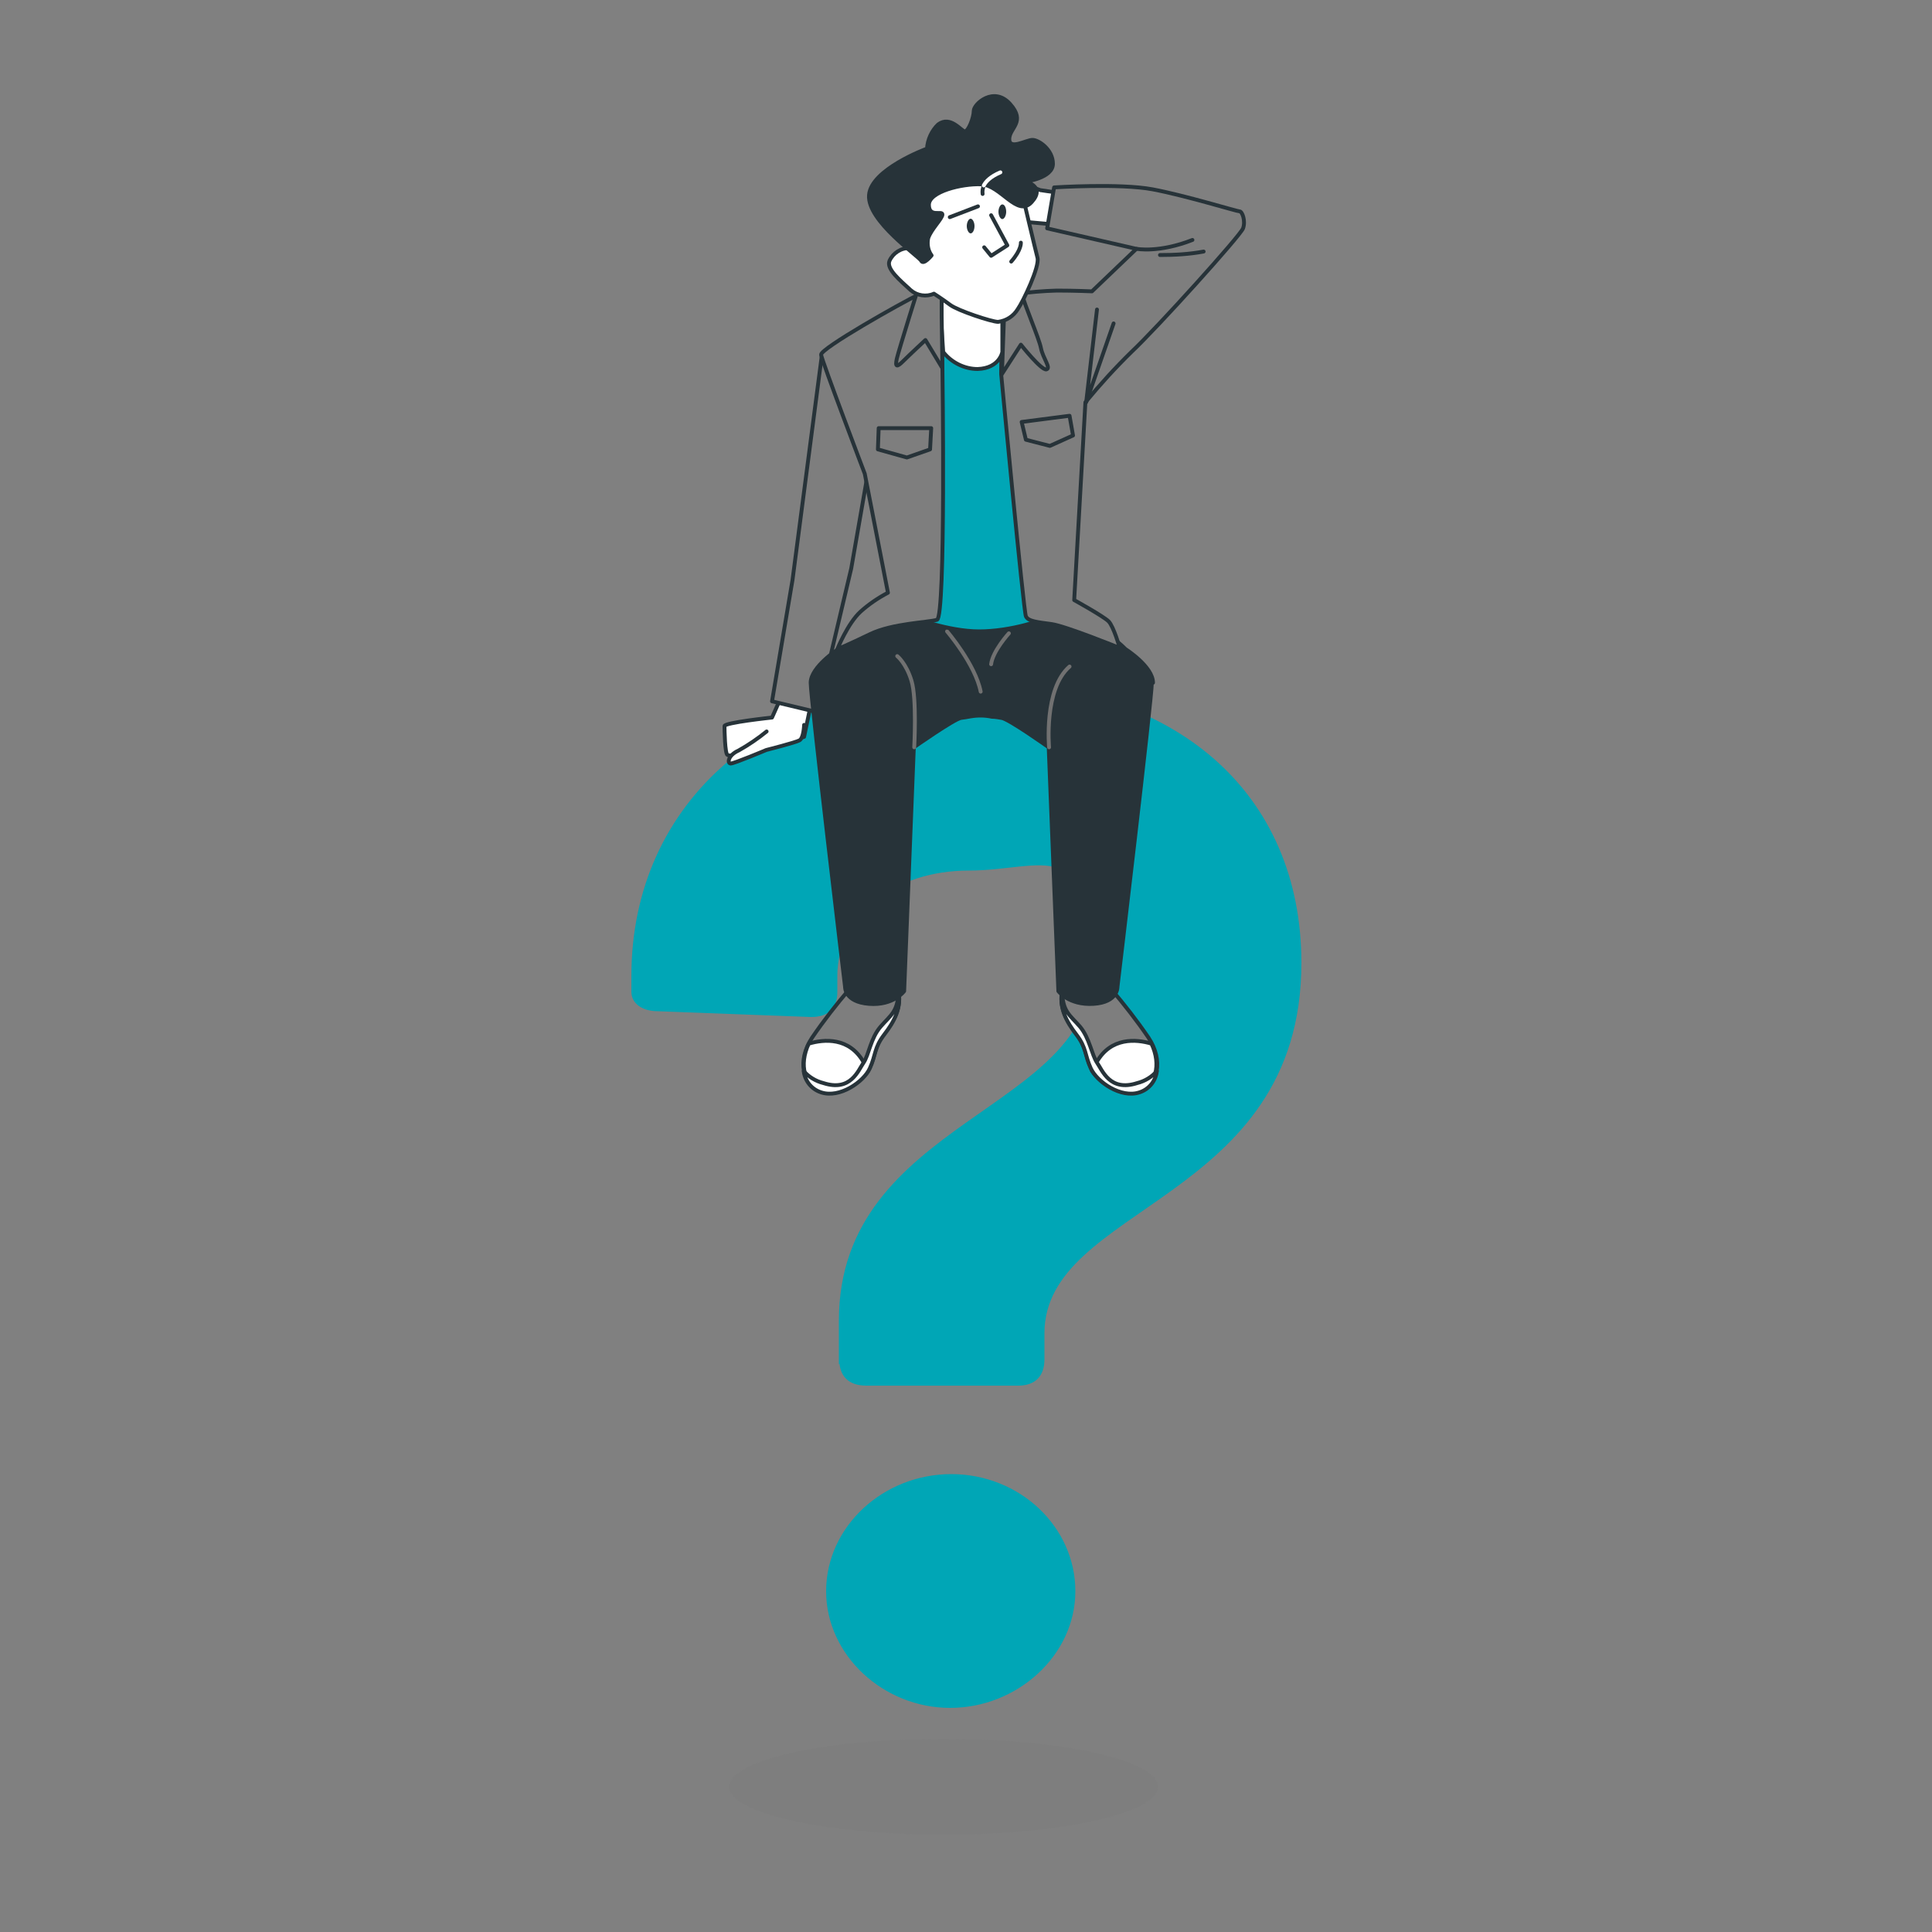 <?xml version="1.0" encoding="UTF-8"?>
<svg id="Layer_1" xmlns="http://www.w3.org/2000/svg" version="1.1" viewBox="0 0 500 500">
  <rect x="0" y="0" width="500" height="500" fill="#808080" stroke="none"/>
  <!-- Generator: Adobe Illustrator 29.4.0, SVG Export Plug-In . SVG Version: 2.1.0 Build 152)  -->
  <defs>
    <style>
      .st0 {
        stroke: #717171;
      }

      .st0, .st1, .st2, .st3, .st4, .st5, .st6 {
        stroke-linecap: round;
        stroke-linejoin: round;
      }

      .st0, .st7, .st3, .st6 {
        fill: none;
      }

      .st1, .st2, .st4, .st5, .st6 {
        stroke: #273339;
      }

      .st1, .st8 {
        fill: #00a6b6;
      }

      .st9, .st4 {
        fill: #7e7e7e;
      }

      .st2 {
        fill: #fff;
      }

      .st3 {
        stroke: #fff;
      }

      .st10, .st5 {
        fill: #273339;
      }

      .st8 {
        stroke: #00a6b6;
        stroke-miterlimit: 10;
      }
    </style>
  </defs>
  <rect class="st7" y="-.2" width="500" height="500"/>
  <g>
    <path class="st8" d="M217.6,351.9v-10.1c0-51.6,65.4-53.8,65.4-90.6s-13-26.4-32.3-26.4-34.5,11.5-34.5,27.8v4.1c0,4.1-2.2,6-6.3,6l-39.7-1.5c-3.7,0-6.3-1.8-6.3-4.5v-4.1c0-45,35.7-75.8,88.1-75.8s84.3,29,84.3,72.4c0,61.7-66.5,62.1-66.5,95.9v6.7c0,4.1-2.2,6.3-6.3,6.3h-39.3c-4.3,0-6.5-2.2-6.5-6.3h0ZM214.3,411.8c0-16.4,14.5-29.8,31.9-29.8s31.6,13.4,31.6,29.8-14.9,29.7-31.9,29.7-31.6-13.4-31.6-29.7h0Z"/>
    <ellipse class="st9" cx="244.2" cy="462.4" rx="55.5" ry="12.4"/>
    <g id="freepik--Character--inject-5">
      <path class="st2" d="M201.9,181l-2.1,4.7s-12.3,1.3-12.3,2.2.1,7.3.8,7.5c.5.2,1.1.2,1.6,0l18.2-4.7,1.7-8.2-7.9-1.5Z"/>
      <path class="st2" d="M198.4,189.3c-2.2,1.8-4.7,3.5-7.2,4.9-2.9,1.3-3,3.4-2.1,3.4s9.2-3.5,9.2-3.5c0,0,7.5-1.9,8.6-2.5s1.2-4,1.2-4"/>
      <polygon class="st4" points="212.7 91.9 205.1 150.1 199.8 181.5 211.5 184.3 220.3 147.1 224.4 123.6 212.7 91.9"/>
      <polygon class="st2" points="273.9 49.9 269.2 49.2 259.8 45.6 259.4 56.9 274.1 58.2 273.9 49.9"/>
      <path class="st4" d="M219.9,255.9c-3.5,4.1-6.7,8.2-9.7,12.6-4,6-2.5,12.4,2.3,14,4.9,1.6,11-2.7,12.6-6.2s1.1-5.3,3.7-8.7,4.6-6.9,3.7-11.5-10.2-3.5-12.6-.2h0Z"/>
      <path class="st2" d="M224.6,277.1c-.3-.7-.7-1.4-1.1-2.2-3.7-6.5-10.2-6-14.2-4.8-2.6,5.5-1.1,10.9,3.3,12.3s10-2,12.1-5.3h-.1Z"/>
      <path class="st2" d="M223.5,275c-1.4,2-3.3,7.6-10.4,5.3-2-.5-3.8-1.6-5.1-3.1.3,2.5,2,4.7,4.5,5.5,4.8,1.6,11-2.7,12.6-6.2s1.1-5.3,3.7-8.7,4.6-6.9,3.7-11.5c0,5.5-2,6.4-4.6,9.4s-3,7.2-4.4,9.3h0Z"/>
      <path class="st4" d="M287.5,255.9c3.5,4.1,6.7,8.2,9.7,12.6,4,6,2.5,12.4-2.3,14s-11-2.7-12.6-6.2-1.1-5.3-3.7-8.7-4.6-6.9-3.7-11.5,10.2-3.5,12.6-.2h0Z"/>
      <path class="st2" d="M282.7,277.1c.3-.7.7-1.4,1.1-2.2,3.7-6.5,10.2-6,14.2-4.8,2.6,5.5,1.1,10.9-3.3,12.3s-10-2-12.1-5.3h0Z"/>
      <path class="st2" d="M283.9,275c1.4,2,3.3,7.6,10.4,5.3,2-.5,3.8-1.6,5.1-3.1-.3,2.5-2,4.7-4.5,5.5-4.8,1.6-11-2.7-12.6-6.2s-1.1-5.3-3.7-8.7-4.6-6.9-3.7-11.5c0,5.5,2,6.4,4.6,9.4,2.5,3,3,7.2,4.4,9.3h0Z"/>
      <path class="st5" d="M298.4,176.7c0-4.2-7.1-8.7-7.1-8.7-10.7-10.9-30.1-9.4-37.2-8.5-7.1-1-26.5-2.4-37.2,8.5,0,0-7.1,4.6-7.1,8.7s8.9,78.7,8.9,78.7c0,0-.2,3.9,6.2,4.4s9.1-3.3,9.1-3.3l2.5-63.1s10.4-7.3,12.2-7.6c.7-.1,1.5-.2,2.5-.4h0c1.8-.3,3.7-.3,5.5.1h0c1,0,1.8.2,2.5.3,1.8.2,12.2,7.6,12.2,7.6l2.5,63.1s2.7,3.7,9.1,3.3c6.4-.4,6.2-4.4,6.2-4.4,0,0,8.9-74.6,8.9-78.7h.3Z"/>
      <path class="st0" d="M271.5,193.4s-1.4-15.1,5.3-20.9"/>
      <path class="st0" d="M236.6,193.4s.7-12.6-.7-17.2c-1.4-4.6-3.7-6.4-3.7-6.4"/>
      <path class="st0" d="M245.1,163.4s7.3,8.5,8.7,15.6"/>
      <path class="st0" d="M261.1,163.9s-4.2,4.6-4.6,8"/>
      <path class="st1" d="M250.8,74.6s-6.7-.9-8.9,1.3-10.2,10.8-10.2,10.8l4.2,73s9.4,3.7,17.5,3.7,17.3-2.9,19.3-4.6.2-80,.2-80c0,0-17.1-5-22-4.3h-.1Z"/>
      <path class="st4" d="M262.9,76.1c3.5-.5,7-.8,10.6-.9,4.6,0,9.1.2,9.1.2l11.5-11-23.1-5.3,1.8-10.6s17-1.1,25.5.5,21.8,5.7,22.5,5.7,1.6,2.5.9,4.4-22.2,25.7-28.8,31.9c-4.3,4.2-8.2,8.5-12,13.1l-2.9,51.2s7.6,4.2,8.9,5.5,2.9,6.9,2.9,6.9c0,0-14-5.7-17.7-6.2s-6-.7-6.6-2-6.4-62.7-6.4-62.7l.2-19.5c.1,0,.1-1.2,3.5-1.2h.1Z"/>
      <polygon class="st6" points="276.8 107.6 264.4 109.2 265.5 113.8 271.7 115.4 277.7 112.7 276.8 107.6"/>
      <polyline class="st6" points="283.9 80.1 281.1 104.1 288.2 83.7"/>
      <path class="st6" d="M294.2,64.4s5.7,1.1,14.4-2.3"/>
      <path class="st6" d="M300.2,66c3.8,0,7.5-.2,11.3-.9"/>
      <path class="st2" d="M243,74.3l1.1,16.8c2.1,2.7,5.5,4.4,8.9,4.4,5.7-.2,6.4-4.4,6.4-4.4v-13.7l-16.5-3h.1Z"/>
      <path class="st4" d="M259.8,83l-.5,13.8,4.9-7.6s5.3,6.7,6.6,6.4-.9-2.9-1.4-5.5-4.4-11.5-4.9-14-4.9-2.9-5.1-1.8c-.1,1-.1,2,0,2.9,0,0,.4,5.8.4,5.8Z"/>
      <path class="st4" d="M243.9,95.4s.9,64.3-1.4,65-11.5.9-17.3,3.7-8.5,3.9-8.5,3.9c0,0,2.7-6.7,6-9.7,2.1-1.9,4.6-3.6,7.1-4.9l-6-30.8s-11.1-29.2-11.3-30.8,20.9-13.5,25.3-15.6,5.5-.2,5.5-.2l.6,19.4h0Z"/>
      <path class="st4" d="M238.1,73.1s-5.5,17.5-6,19.7,0,2.3,1.6.7,5.8-5.5,5.8-5.5l4.4,7.3-.2-13.5v-7.8s-.3-3.3-5.6-.9Z"/>
      <polygon class="st6" points="227.4 110.8 241 110.8 240.7 116.3 234.7 118.4 227.2 116.3 227.4 110.8"/>
      <path class="st2" d="M264.6,50.4s3.3,14,3.9,16.3-3.7,11.3-5.1,13.3c-1.1,1.8-2.9,3-5.1,3.3-1.6,0-10.4-2.9-12.4-4.4s-4.2-2.9-4.2-2.9c-2,.9-4.4.5-6-.9-2.7-2.5-6.4-5.5-5.5-7.6.9-2,3-3.4,5.3-3.3,2.5,0,1.6-.2,1.6-.2,0,0-4.6-6.7-4.6-12s9.9-9.1,15.6-9.1c4,.2,7.8,1.1,11.5,2.7l4.9,4.9h.1Z"/>
      <polyline class="st6" points="256.5 55.7 260.7 63.5 256.5 66.2 254.7 64"/>
      <path class="st6" d="M264.2,62.8s.2,1.8-2.5,4.9"/>
      <path class="st10" d="M252.2,58.5c0,1.1-.5,1.9-1,1.9s-1-.9-1-1.9.5-1.9,1-1.9,1,.9,1,1.9Z"/>
      <path class="st10" d="M259.4,52.9c.6,0,1,.9,1,1.9s-.5,1.9-1,1.9-1-.9-1-1.9.5-1.9,1-1.9Z"/>
      <path class="st5" d="M239.8,38.5s-14.4,5.3-14.9,12,12.9,15.8,13.5,17,2.7-1.4,2.7-1.4c-.9-1.2-1.2-2.8-.9-4.4.7-2.3,3.7-5.1,3.7-6.2s-3.5.9-3.5-2.5,8.5-5.5,13.5-5.3c5.1.2,9.4,8.7,13.1,4.6s-1.6-5.3-1.6-5.3c0,0,7.1-.9,7.1-4.6s-3.7-6.2-5.3-6.2-6,2.7-6-.2,4.4-4.4.2-9.1-9.4,0-9.4,1.8-1.4,5.3-2.3,5.3-3.7-4.2-6.9-1.8c-1.6,1.5-2.8,3.9-2.9,6.4h-.1Z"/>
      <line class="st6" x1="245.8" y1="56.2" x2="253.1" y2="53.4"/>
      <path class="st6" d="M254.3,50.2c-.1-.7,0-1.4.3-2.1"/>
      <path class="st3" d="M254.6,48c.5-1,1.7-2.3,4.3-3.4"/>
    </g>
  </g>
</svg>